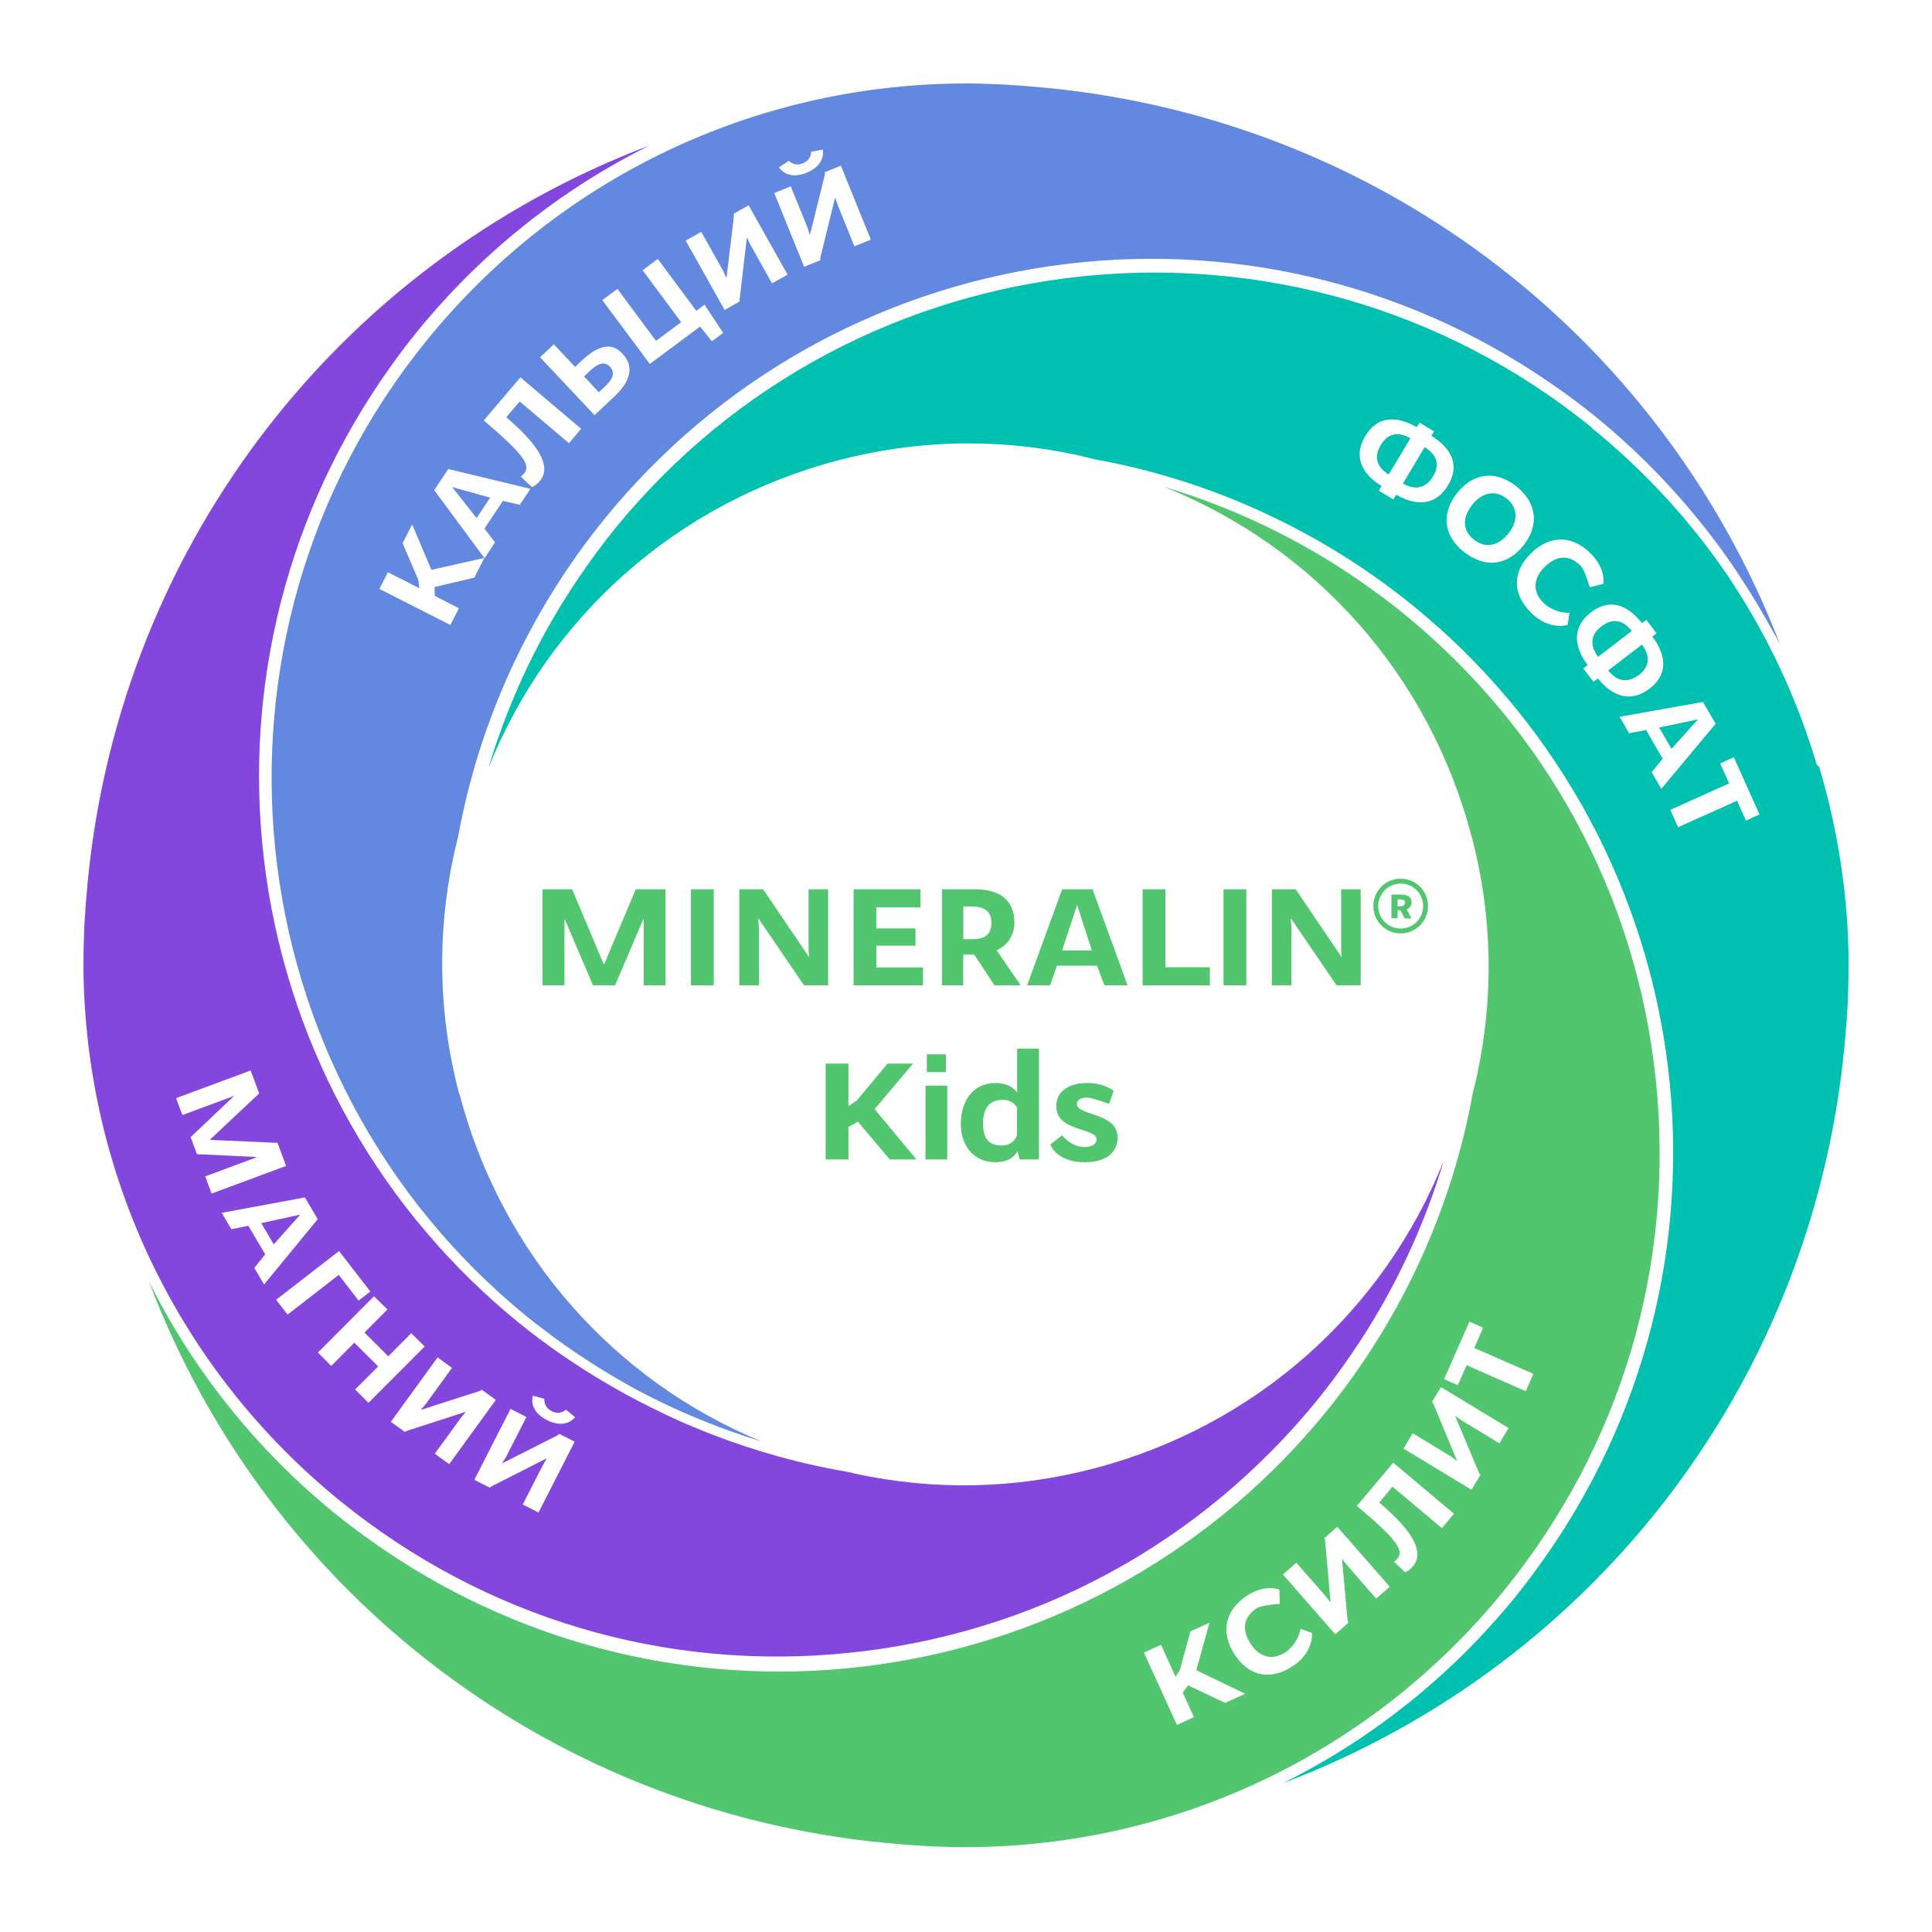 <svg width="440" height="440" viewBox="0 0 440 440" fill="none" xmlns="http://www.w3.org/2000/svg">
<rect width="439.5" height="439.5" rx="219.75" fill="white"/>
<path d="M362.541 97.395C294.782 42.398 194.936 52.781 139.939 120.54C137.36 123.722 134.781 127.205 132.034 131.225C122.89 144.622 115.857 159.427 111.234 174.934C124.967 140.536 154.14 114.444 190.917 104.831C200.697 102.286 210.612 100.979 220.559 100.979C228.799 100.979 237.038 101.85 245.245 103.625C246.417 103.893 247.589 104.161 248.761 104.463L249.297 104.597C275.724 109.353 300.778 120.875 321.745 137.89C353.196 163.412 373.661 199.553 379.422 239.612C385.116 279.436 375.805 319.629 353.196 352.755C350.416 356.808 347.804 360.358 345.191 363.574C330.588 381.56 312.534 395.996 292.103 406.145C363.814 379.014 414.156 313.165 420.352 234.989C420.453 233.817 420.553 232.645 420.62 231.473V230.97C420.72 230.032 420.787 229.094 420.821 228.157C420.955 225.042 421.022 221.96 421.022 219.013C420.888 203.739 418.543 188.834 414.29 174.599C414.022 174.465 413.787 174.265 413.687 173.93C409.198 158.924 402.567 144.823 394.059 131.995C393.825 131.66 393.624 131.291 393.389 130.957C392.753 130.019 392.116 129.114 391.447 128.177C383.307 116.822 373.628 106.472 362.508 97.462L362.541 97.395Z" fill="#00C1B0"/>
<path d="M161.48 326.426C158.767 325.354 156.088 324.248 153.475 323.043C152.537 322.641 151.633 322.172 150.729 321.736C148.886 320.866 147.078 319.961 145.269 319.023C143.527 318.119 141.786 317.148 140.078 316.176C139.173 315.641 138.269 315.138 137.364 314.602C130.733 310.65 124.335 306.262 118.306 301.372C86.855 275.849 66.39 239.709 60.629 199.65C54.935 159.826 64.247 119.633 86.855 86.507C89.602 82.454 92.248 78.904 94.86 75.688C109.464 57.702 127.517 43.266 147.949 33.117C76.238 60.281 25.896 126.13 19.666 204.306C19.566 205.478 19.465 206.65 19.398 207.823V208.191C19.297 209.196 19.231 210.167 19.197 211.172C19.063 214.321 18.996 217.369 18.996 220.316C19.398 267.71 40.734 312.023 77.51 341.866C110.335 368.494 151.566 380.787 193.601 376.399C235.636 372.045 273.451 351.546 300.113 318.722C302.692 315.54 305.271 312.057 308.017 308.037C317.161 294.64 324.195 279.835 328.817 264.327C315.085 298.726 285.911 324.818 249.135 334.431C231.215 339.12 212.961 339.522 194.807 335.637C194.271 335.503 193.735 335.369 193.166 335.235C182.448 333.426 171.997 330.512 161.916 326.593C161.782 326.526 161.648 326.493 161.48 326.426Z" fill="#8447DE"/>
<path d="M335.185 190.542C339.874 208.461 340.276 226.716 336.39 244.87C336.156 246.042 335.854 247.181 335.553 248.353L335.419 248.922C330.663 275.349 319.141 300.403 302.126 321.37C276.603 352.821 240.463 373.286 200.404 379.047C160.58 384.775 120.387 375.43 87.261 352.821C83.208 350.041 79.691 347.429 76.442 344.816C58.456 330.213 44.02 312.159 33.871 291.728C61.001 363.439 126.851 413.781 205.026 420.011C206.199 420.111 207.371 420.212 208.543 420.279H208.945C209.916 420.379 210.921 420.446 211.893 420.479C215.041 420.613 218.156 420.714 221.036 420.68C268.431 420.279 312.744 398.943 342.587 362.166C369.215 329.342 381.474 288.111 377.119 246.075C372.765 204.04 352.267 166.225 319.442 139.564C316.26 136.985 312.777 134.406 308.758 131.659C295.36 122.515 280.556 115.482 265.048 110.859C299.446 124.592 325.538 153.732 335.151 190.542H335.185Z" fill="#52C66E"/>
<path d="M104.545 249.056C99.856 231.17 99.454 212.882 103.34 194.728C103.574 193.556 103.875 192.417 104.177 191.245L104.311 190.709C109.067 164.282 120.589 139.228 137.604 118.261C163.127 86.81 199.267 66.345 239.326 60.584C279.15 54.857 319.343 64.168 352.469 86.81C356.522 89.556 360.072 92.203 363.288 94.815C372.867 102.619 381.408 111.395 388.877 120.974C388.877 121.008 388.944 121.041 388.978 121.108C390.452 122.984 391.892 124.893 393.265 126.869C394.94 129.247 396.548 131.692 398.088 134.137C399.796 136.817 401.404 139.563 402.945 142.31C402.978 142.377 403.012 142.444 403.045 142.511C403.782 143.851 404.62 145.19 405.323 146.564C377.858 75.59 312.377 25.851 234.737 19.688C233.565 19.587 232.393 19.487 231.22 19.42H230.852C229.847 19.319 228.876 19.252 227.871 19.219C224.722 19.085 221.607 18.951 218.727 19.018C171.333 19.42 127.02 40.755 97.177 77.532C42.179 145.291 52.562 245.137 120.321 300.101C121.527 301.072 122.833 302.077 124.139 303.048C124.809 303.551 125.479 304.053 126.149 304.556C127.556 305.594 128.996 306.599 130.537 307.671C133.183 309.446 135.829 311.187 138.575 312.829C140.15 313.766 141.757 314.704 143.365 315.609C144.001 315.977 144.638 316.312 145.308 316.68C154.284 321.437 163.73 325.322 173.476 328.303C139.714 314.369 114.158 285.497 104.646 249.156L104.545 249.056Z" fill="#6288DF"/>
<path d="M151.597 224.403H146.606V209.431H146.473L140.075 224.403H135.051L128.654 209.431H128.553V224.403H123.562V202.531H130.295L137.463 219.513H137.63L144.798 202.531H151.564V224.403H151.597Z" fill="#52C66E"/>
<path d="M162.551 224.403H157.359V202.531H162.551V224.403Z" fill="#52C66E"/>
<path d="M188.605 224.403H183.112L172.763 209.23H172.662L172.83 211.173V224.403H168.375V202.531H173.801L184.184 217.872H184.251L184.151 216.364V202.531H188.605V224.403Z" fill="#52C66E"/>
<path d="M210.208 224.403H194.398V202.531H209.638V206.651H199.59V211.441H208.499V215.36H199.59V220.317H210.208V224.436V224.403Z" fill="#52C66E"/>
<path d="M231.044 209.933C231.044 213.249 229.302 215.326 226.991 216.431L232.451 224.403H226.489L221.866 217.403H219.354V224.403H214.531V202.531H222.134C227.795 202.531 231.01 205.144 231.01 209.933H231.044ZM219.388 206.417V213.886H221.431C224.412 213.886 225.785 212.78 225.785 210.134C225.785 207.656 224.345 206.45 221.264 206.45H219.388V206.417Z" fill="#52C66E"/>
<path d="M248.827 202.531L256.798 224.403H251.506L249.832 219.915H240.721L239.147 224.403H233.922L241.894 202.531H248.827ZM245.276 206.182L241.894 216.465H248.659L245.343 206.182H245.31H245.276Z" fill="#52C66E"/>
<path d="M275.529 224.403H260.223V202.531H265.414V220.283H275.529V224.403Z" fill="#52C66E"/>
<path d="M283.836 224.403H278.645V202.531H283.836V224.403Z" fill="#52C66E"/>
<path d="M309.891 224.403H304.398L294.048 209.23H293.947L294.115 211.173V224.403H289.66V202.531H295.086L305.469 217.872H305.536L305.436 216.364V202.531H309.891V224.403Z" fill="#52C66E"/>
<path d="M188.039 242.221H193.231V251.901L195.14 250.628L202.14 242.221H207.935L199.193 252.604L208.705 264.059H202.643L195.374 255.451L193.231 256.657V264.059H188.039V242.188V242.221Z" fill="#52C66E"/>
<path d="M215.734 264.058H210.777V247.244H215.734V264.058ZM215.433 240.109V244.162H211.079V240.109H215.433Z" fill="#52C66E"/>
<path d="M236.576 264.057H232.222L231.719 262.181C231.351 262.918 230.112 264.693 226.695 264.693C221.973 264.693 218.824 261.143 218.824 256.018C218.824 250.525 221.772 246.64 226.695 246.64C230.279 246.64 231.519 248.683 231.519 248.683H231.652V238.836H236.61V264.057H236.576ZM231.619 258.497V252.334C231.619 252.334 230.983 250.492 228.37 250.492C225.188 250.492 223.882 252.535 223.882 255.918C223.882 259.301 225.188 260.875 228.169 260.875C230.849 260.875 231.552 258.731 231.619 258.531V258.497Z" fill="#52C66E"/>
<path d="M241.902 258.565C241.902 258.565 243.945 261.244 247.027 261.244C248.702 261.244 249.74 260.474 249.74 259.536C249.74 256.722 240.562 257.861 240.562 251.933C240.562 248.583 243.376 246.641 247.563 246.641C251.749 246.641 253.625 248.483 253.625 248.483L252.587 251.397C252.587 251.397 248.635 249.957 247.596 249.957C246.256 249.957 245.252 250.459 245.252 251.43C245.252 254.143 254.529 253.306 254.529 259.067C254.529 262.249 252.151 264.694 247.094 264.694C240.462 264.694 239.223 260.641 239.223 260.641L241.902 258.565Z" fill="#52C66E"/>
<path d="M318.996 212.577C315.546 212.577 312.766 209.797 312.766 206.347C312.766 202.897 315.546 200.117 318.996 200.117C322.445 200.117 325.225 202.897 325.225 206.347C325.225 209.797 322.445 212.577 318.996 212.577ZM318.996 201.222C316.182 201.222 313.871 203.534 313.871 206.347C313.871 209.161 316.149 211.472 318.996 211.472C321.843 211.472 324.12 209.161 324.12 206.347C324.12 203.534 321.809 201.222 318.996 201.222Z" fill="#52C66E"/>
<path d="M316.92 203.739H318.93C320.605 203.739 321.475 204.241 321.475 205.481C321.475 206.284 321.04 206.82 320.37 207.088L321.442 209.165H319.901L318.93 207.289H318.293V209.131H316.887V203.672L316.92 203.739ZM318.293 204.844V206.385H318.963C319.533 206.385 319.968 206.117 319.968 205.514C319.968 205.045 319.6 204.844 318.93 204.844H318.293Z" fill="#52C66E"/>
<g filter="url(#filter0_d_8458_60217)">
<path d="M48.174 271.764L46.733 267.913L58.356 263.592V263.491L44.858 262.855L43.417 258.97L53.198 249.692V249.625L41.542 253.946L40.102 250.094L57.083 243.797L59.026 249.022L47.906 259.472V259.606L63.212 260.276L65.155 265.535L48.174 271.831V271.764Z" fill="white"/>
<path d="M72.394 277.627L60.135 292.532L57.924 288.747L60.403 285.665L56.551 279.168L52.699 279.938L50.488 276.22L69.446 272.703L72.36 277.66L72.394 277.627ZM68.274 276.655L59.498 278.565L62.345 283.388L68.307 276.689L68.274 276.655Z" fill="white"/>
<path d="M77.114 290.381L65.491 299.391L62.879 296.008L77.214 284.922L84.349 294.133L81.669 296.209L77.181 290.381H77.114Z" fill="white"/>
<path d="M83.913 319.494L80.865 316.446L86.123 311.188L80.697 305.795L75.439 311.087L72.391 308.039L85.185 295.211L88.233 298.225L83.008 303.484L88.434 308.877L93.659 303.618L96.707 306.666L83.913 319.494Z" fill="white"/>
<path d="M102.305 333.457L99.023 331.079L104.951 322.907L106.09 321.533H106.056L92.692 325.854L92.223 326.122L89.008 323.811L99.659 309.141L102.941 311.519L96.912 319.825L95.841 321.065H95.908L109.272 316.777L109.741 316.509L112.923 318.82L102.272 333.491L102.305 333.457Z" fill="white"/>
<path d="M122.668 344.479L119.051 342.637L123.64 333.661L124.544 332.12H124.51L111.984 338.484L111.548 338.819L108.031 337.01L116.271 320.866L119.888 322.708L115.233 331.852L114.362 333.225H114.429L126.955 326.895L127.391 326.56L130.874 328.335L122.635 344.479H122.668ZM128.898 321.033L129.032 321.167L130.975 322.742C130.975 322.742 128.965 325.656 124.544 323.412C120.19 321.201 121.362 317.852 121.362 317.852L123.807 318.521H123.974C123.974 318.521 123.707 320.364 125.616 321.368C127.558 322.373 128.865 321.067 128.865 321.067L128.898 321.033Z" fill="white"/>
</g>
<g filter="url(#filter1_d_8458_60217)">
<path d="M260.523 376.362L264.409 374.587L267.725 381.888L268.729 380.281L271.108 371.539L275.462 369.562L272.447 380.381L283.567 385.74L279.012 387.817L270.572 383.831L269.366 385.472L271.911 391.066L268.026 392.841L260.523 376.362Z" fill="white"/>
<path d="M291.5 365.273C291.5 365.273 287.448 365.507 286.242 366.244C282.993 368.354 282.859 371.301 284.802 374.349C286.744 377.364 289.692 378.235 292.572 376.393C295.687 374.416 296.19 370.967 296.19 370.967L298.802 371.904C298.802 371.904 299.271 376.326 294.347 379.508C288.888 382.991 284.165 381.45 281.117 376.694C278.069 371.938 278.773 366.78 284.065 363.363C288.352 360.617 291.366 362.057 291.366 362.057L291.467 365.239L291.5 365.273Z" fill="white"/>
<path d="M316.489 361.384L313.407 364.064L306.775 356.461L305.67 355.054H305.637L306.909 369.055L307.077 369.59L304.096 372.203L292.172 358.571L295.22 355.891L301.986 363.595L302.957 364.901L303.024 364.834L301.785 350.834L301.617 350.298L304.565 347.719L316.489 361.351V361.384Z" fill="white"/>
<path d="M317.263 333.086L331.13 344.742L328.383 348.024L317.129 338.579L314.115 342.196C322.488 349.297 324.23 353.785 321.785 356.699C320.813 357.872 319.976 358.073 319.976 358.073L317.464 355.661C317.464 355.661 317.799 355.527 318.234 354.991C319.842 353.082 317.966 350.469 309.023 342.967L317.297 333.119L317.263 333.086Z" fill="white"/>
<path d="M343.585 325.218L341.475 328.701L332.867 323.476L331.393 322.471L336.853 335.467L337.154 335.902L335.111 339.285L319.637 329.907L321.747 326.423L330.522 331.749L331.829 332.72V332.653L326.436 319.691L326.135 319.256L328.178 315.906L343.652 325.285L343.585 325.218Z" fill="white"/>
<path d="M337.763 302.407L335.753 306.995L349.218 312.89L347.476 316.843L334.011 310.914L332.002 315.469L328.887 314.096L334.648 301L337.763 302.373V302.407Z" fill="white"/>
</g>
<g filter="url(#filter2_d_8458_60217)">
<path d="M86.394 134.134L88.337 130.315L95.505 133.966L95.27 132.057L91.687 123.717L93.864 119.43L98.251 129.779L110.309 127.066L108.032 131.555L98.955 133.698L99.055 135.741L104.515 138.521L102.572 142.34L86.428 134.134H86.394Z" fill="white"/>
<path d="M102.039 106.805L120.796 111.326L118.384 114.977L114.532 114.073L110.346 120.37L112.724 123.518L110.346 127.136L98.891 111.628L102.073 106.838L102.039 106.805ZM102.977 110.924L108.537 117.992L111.618 113.336L102.977 110.924Z" fill="white"/>
<path d="M118.52 85.938L132.353 97.66L129.573 100.943L118.352 91.43L115.304 95.014C123.644 102.149 125.386 106.637 122.941 109.551C121.936 110.723 121.099 110.924 121.099 110.924L118.587 108.513C118.587 108.513 118.922 108.379 119.357 107.843C120.965 105.934 119.089 103.321 110.18 95.751L118.52 85.938Z" fill="white"/>
<path d="M123.01 81.354L126.125 78.406L130.982 83.564L132.388 82.225C136.274 78.574 139.288 77.87 141.767 80.55C144.245 83.196 144.011 86.445 139.958 90.263L135.403 94.55L122.977 81.354H123.01ZM132.991 85.708L136.374 89.325L137.681 88.12C139.724 86.21 140.092 84.804 138.886 83.497C137.647 82.191 136.14 82.76 134.264 84.536L132.991 85.742V85.708Z" fill="white"/>
<path d="M149.397 77.625L155.125 73.371L146.349 61.548L149.799 58.969L158.575 70.792L160.45 69.385L164.704 75.816L162.125 77.725L159.446 74.376L147.99 82.884L137.172 68.347L140.622 65.802L149.397 77.625Z" fill="white"/>
<path d="M179.368 62.559L175.817 64.535L170.894 55.726L170.123 54.119H170.09L168.449 68.119V68.655L165.032 70.598L156.156 54.789L159.707 52.812L164.731 61.755L165.401 63.229H165.468L167.142 49.229L167.075 48.693L170.492 46.75L179.368 62.559Z" fill="white"/>
<path d="M198.371 54.553L194.586 56.094L190.802 46.749L190.232 45.074H190.165L186.816 58.74V59.276L183.131 60.749L176.332 43.969L180.083 42.428L183.935 51.907L184.404 53.448H184.471L187.854 39.782V39.213L191.505 37.739L198.304 54.52L198.371 54.553ZM184.739 34.524H184.94L187.385 34.055C187.385 34.055 188.256 37.471 183.701 39.347C179.179 41.189 177.404 38.108 177.404 38.108L179.514 36.701L179.648 36.6C179.648 36.6 180.854 38.007 182.83 37.203C184.84 36.399 184.739 34.557 184.739 34.557V34.524Z" fill="white"/>
</g>
<g filter="url(#filter3_d_8458_60217)">
<path d="M326.004 99.271C330.559 102.084 332.535 105.936 329.789 110.525C327.009 115.147 322.621 115.348 317.965 112.668L317.329 113.74L314.013 111.764L314.65 110.692C310.061 107.879 308.185 103.893 310.932 99.304C313.678 94.715 317.999 94.615 322.655 97.294L323.291 96.256L326.607 98.232L325.971 99.271H326.004ZM316.257 108.08L321.214 99.807C318.233 98.132 315.989 98.802 314.449 101.381C312.908 103.96 313.377 106.271 316.291 108.08H316.257ZM324.463 101.816L319.506 110.123C322.487 111.797 324.832 111.061 326.372 108.482C327.913 105.902 327.377 103.658 324.463 101.816Z" fill="white"/>
<path d="M333.408 125.727C328.551 121.841 328.316 116.717 331.867 112.262C335.417 107.807 340.475 106.903 345.331 110.755C350.188 114.64 350.49 119.798 346.939 124.253C343.389 128.708 338.298 129.578 333.408 125.693V125.727ZM343.087 113.535C340.441 111.425 337.46 112.228 335.283 114.975C333.106 117.721 332.939 120.736 335.652 122.88C338.365 125.057 341.312 124.253 343.523 121.506C345.733 118.76 345.767 115.645 343.121 113.535H343.087Z" fill="white"/>
<path d="M362.044 133.774C362.044 133.774 360.972 129.855 359.968 128.851C357.254 126.104 354.307 126.606 351.761 129.152C349.216 131.664 348.981 134.746 351.393 137.157C353.972 139.77 357.422 139.569 357.422 139.569L357.054 142.315C357.054 142.315 352.833 143.722 348.68 139.535C344.125 134.946 344.627 129.989 348.68 126.004C352.699 122.018 357.891 121.616 362.312 126.104C365.896 129.721 365.126 132.97 365.126 132.97L362.044 133.741V133.774Z" fill="white"/>
<path d="M376.305 144.962C379.521 149.249 379.923 153.57 375.702 156.819C371.448 160.102 367.262 158.695 363.912 154.508L362.907 155.278L360.563 152.23L361.568 151.46C358.352 147.139 358.051 142.785 362.305 139.469C366.558 136.187 370.611 137.694 373.961 141.914L374.932 141.177L377.276 144.225L376.305 144.962ZM363.979 149.584L371.616 143.689C369.472 141.01 367.128 140.809 364.716 142.651C362.338 144.493 361.936 146.804 363.946 149.584H363.979ZM373.927 146.804L366.257 152.699C368.401 155.379 370.846 155.513 373.257 153.704C375.635 151.862 375.97 149.584 373.927 146.804Z" fill="white"/>
<path d="M390.715 164.85L378.356 179.654L376.145 175.87L378.658 172.788L374.873 166.257L371.021 166.994L368.844 163.242L387.835 159.859L390.715 164.817V164.85ZM386.629 163.845L377.854 165.687L380.667 170.544L386.663 163.879L386.629 163.845Z" fill="white"/>
<path d="M397.644 186.923L395.601 182.367L382.17 188.396L380.395 184.444L393.792 178.415L391.749 173.86L394.864 172.453L400.725 185.482L397.611 186.889L397.644 186.923Z" fill="white"/>
</g>
<defs>
<filter id="filter0_d_8458_60217" x="30.589" y="234.285" width="109.898" height="119.704" filterUnits="userSpaceOnUse" color-interpolation-filters="sRGB">
<feFlood flood-opacity="0" result="BackgroundImageFix"/>
<feColorMatrix in="SourceAlpha" type="matrix" values="0 0 0 0 0 0 0 0 0 0 0 0 0 0 0 0 0 0 127 0" result="hardAlpha"/>
<feOffset/>
<feGaussianBlur stdDeviation="4.756"/>
<feColorMatrix type="matrix" values="0 0 0 0 0 0 0 0 0 0 0 0 0 0 0 0 0 0 0.5 0"/>
<feBlend mode="normal" in2="BackgroundImageFix" result="effect1_dropShadow_8458_60217"/>
<feBlend mode="normal" in="SourceGraphic" in2="effect1_dropShadow_8458_60217" result="shape"/>
</filter>
<filter id="filter1_d_8458_60217" x="251.011" y="291.488" width="107.719" height="110.868" filterUnits="userSpaceOnUse" color-interpolation-filters="sRGB">
<feFlood flood-opacity="0" result="BackgroundImageFix"/>
<feColorMatrix in="SourceAlpha" type="matrix" values="0 0 0 0 0 0 0 0 0 0 0 0 0 0 0 0 0 0 127 0" result="hardAlpha"/>
<feOffset/>
<feGaussianBlur stdDeviation="4.756"/>
<feColorMatrix type="matrix" values="0 0 0 0 0 0 0 0 0 0 0 0 0 0 0 0 0 0 0.5 0"/>
<feBlend mode="normal" in2="BackgroundImageFix" result="effect1_dropShadow_8458_60217"/>
<feBlend mode="normal" in="SourceGraphic" in2="effect1_dropShadow_8458_60217" result="shape"/>
</filter>
<filter id="filter2_d_8458_60217" x="76.882" y="24.542" width="131.001" height="127.306" filterUnits="userSpaceOnUse" color-interpolation-filters="sRGB">
<feFlood flood-opacity="0" result="BackgroundImageFix"/>
<feColorMatrix in="SourceAlpha" type="matrix" values="0 0 0 0 0 0 0 0 0 0 0 0 0 0 0 0 0 0 127 0" result="hardAlpha"/>
<feOffset/>
<feGaussianBlur stdDeviation="4.756"/>
<feColorMatrix type="matrix" values="0 0 0 0 0 0 0 0 0 0 0 0 0 0 0 0 0 0 0.5 0"/>
<feBlend mode="normal" in2="BackgroundImageFix" result="effect1_dropShadow_8458_60217"/>
<feBlend mode="normal" in="SourceGraphic" in2="effect1_dropShadow_8458_60217" result="shape"/>
</filter>
<filter id="filter3_d_8458_60217" x="300.14" y="86.003" width="110.098" height="111.907" filterUnits="userSpaceOnUse" color-interpolation-filters="sRGB">
<feFlood flood-opacity="0" result="BackgroundImageFix"/>
<feColorMatrix in="SourceAlpha" type="matrix" values="0 0 0 0 0 0 0 0 0 0 0 0 0 0 0 0 0 0 127 0" result="hardAlpha"/>
<feOffset/>
<feGaussianBlur stdDeviation="4.756"/>
<feColorMatrix type="matrix" values="0 0 0 0 0 0 0 0 0 0 0 0 0 0 0 0 0 0 0.5 0"/>
<feBlend mode="normal" in2="BackgroundImageFix" result="effect1_dropShadow_8458_60217"/>
<feBlend mode="normal" in="SourceGraphic" in2="effect1_dropShadow_8458_60217" result="shape"/>
</filter>
</defs>
</svg>
